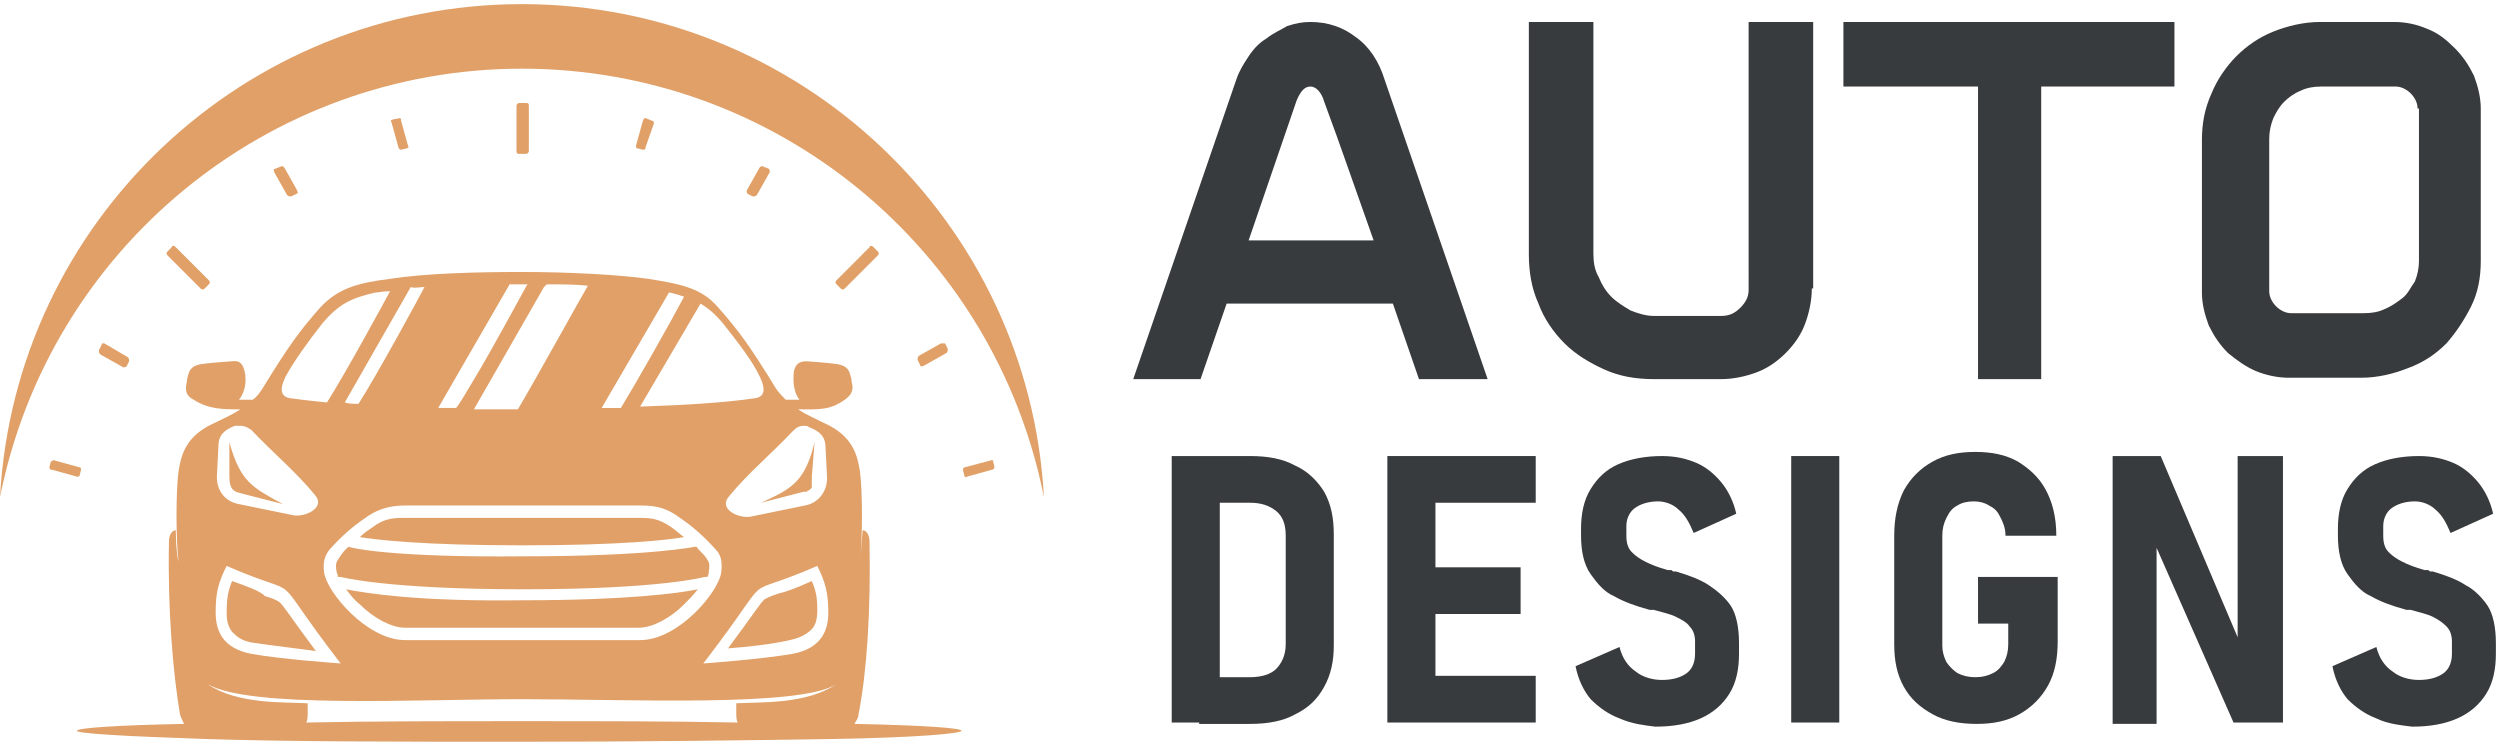 <?xml version="1.0" encoding="utf-8"?>
<!-- Generator: Adobe Illustrator 24.1.0, SVG Export Plug-In . SVG Version: 6.00 Build 0)  -->
<svg version="1.1" id="Layer_1" xmlns="http://www.w3.org/2000/svg" xmlns:xlink="http://www.w3.org/1999/xlink" x="0px" y="0px"
	 width="182px" height="54.4px" viewBox="0 0 182 54.4" style="enable-background:new 0 0 182 54.4;" xml:space="preserve">
<style type="text/css">
	.st0{fill:#383B3D;}
	.st1{fill:#E0A067;}
</style>
<g>
	<path class="st0" d="M82.5,27.6L90,5.8c0.2-0.6,0.5-1.1,0.9-1.7s0.8-1,1.3-1.3c0.5-0.4,1-0.6,1.5-0.9c0.6-0.2,1.1-0.3,1.7-0.3
		c1.3,0,2.4,0.4,3.3,1.1c1,0.7,1.7,1.8,2.1,3.1l7.5,21.8h-5l-1.9-5.5H89.3l-1.9,5.5H82.5z M90.9,17.5h9.1c-0.6-1.7-1.2-3.4-1.8-5.1
		c-0.6-1.7-1.2-3.4-1.8-5c-0.2-0.7-0.6-1.1-1-1.1c-0.4,0-0.7,0.3-1,1L90.9,17.5z"/>
	<path class="st0" d="M131.9,21c0,0.9-0.2,1.8-0.5,2.6c-0.3,0.8-0.8,1.5-1.4,2.1c-0.6,0.6-1.3,1.1-2.1,1.4c-0.8,0.3-1.7,0.5-2.6,0.5
		h-4.9c-1.3,0-2.5-0.2-3.6-0.7s-2.1-1.1-2.9-1.9c-0.8-0.8-1.5-1.8-1.9-2.9c-0.5-1.1-0.7-2.3-0.7-3.6V1.6h4.7v16.9
		c0,0.6,0.1,1.2,0.4,1.7c0.2,0.5,0.5,1,0.9,1.4c0.4,0.4,0.9,0.7,1.4,1c0.5,0.2,1.1,0.4,1.7,0.4h4.9c0.6,0,1-0.2,1.4-0.6
		c0.4-0.4,0.6-0.8,0.6-1.3V1.6h4.7V21z"/>
	<path class="st0" d="M144,6.3h-9.8V1.6h24.1v4.7h-9.7v21.3H144V6.3z"/>
	<path class="st0" d="M174.3,1.6c0.9,0,1.7,0.2,2.4,0.5c0.8,0.3,1.4,0.8,2,1.4c0.6,0.6,1,1.2,1.4,2c0.3,0.8,0.5,1.6,0.5,2.4V19
		c0,1.2-0.2,2.3-0.7,3.3s-1.1,1.9-1.8,2.7c-0.8,0.8-1.7,1.4-2.8,1.8c-1,0.4-2.2,0.7-3.4,0.7h-5.3c-0.8,0-1.7-0.2-2.4-0.5
		s-1.4-0.8-2-1.3c-0.6-0.6-1-1.2-1.4-2c-0.3-0.8-0.5-1.6-0.5-2.4V10.2c0-1.2,0.2-2.3,0.7-3.4c0.4-1,1.1-2,1.8-2.7
		c0.8-0.8,1.7-1.4,2.7-1.8s2.2-0.7,3.4-0.7H174.3z M176,7.9c0-0.4-0.2-0.8-0.5-1.1c-0.3-0.3-0.7-0.5-1.1-0.5H169
		c-0.6,0-1.1,0.1-1.5,0.3c-0.5,0.2-0.9,0.5-1.2,0.8c-0.4,0.4-0.6,0.8-0.8,1.2c-0.2,0.5-0.3,1-0.3,1.5v11.1c0,0.4,0.2,0.8,0.5,1.1
		s0.7,0.5,1.1,0.5h5.3c0.6,0,1.1-0.1,1.5-0.3c0.5-0.2,0.9-0.5,1.3-0.8s0.6-0.8,0.9-1.2c0.2-0.5,0.3-1,0.3-1.5V7.9z"/>
	<path class="st0" d="M85.3,33.2h3.5v19.4h-3.5V33.2z M87.4,49.3h3.6c0.8,0,1.5-0.2,1.9-0.6s0.7-1,0.7-1.8V39c0-0.8-0.2-1.4-0.7-1.8
		s-1.1-0.6-1.9-0.6h-3.6v-3.4H91c1.3,0,2.4,0.2,3.3,0.7c0.9,0.4,1.6,1.1,2.1,1.9c0.5,0.9,0.7,1.9,0.7,3.1V47c0,1.1-0.2,2.1-0.7,3
		c-0.5,0.9-1.1,1.5-2.1,2c-0.9,0.5-2,0.7-3.3,0.7h-3.7V49.3z"/>
	<path class="st0" d="M101,33.2h3.5v19.4H101V33.2z M102.4,33.2h9.4v3.4h-9.4V33.2z M102.4,41.3h8.3v3.4h-8.3V41.3z M102.4,49.2h9.4
		v3.4h-9.4V49.2z"/>
	<path class="st0" d="M117.9,52.3c-0.8-0.3-1.5-0.8-2.1-1.4c-0.5-0.6-0.9-1.4-1.1-2.4l3.2-1.4c0.2,0.8,0.6,1.4,1.2,1.8
		c0.5,0.4,1.2,0.6,1.9,0.6c0.8,0,1.4-0.2,1.8-0.5c0.4-0.3,0.6-0.8,0.6-1.4v-0.9c0-0.4-0.1-0.8-0.4-1.1c-0.2-0.3-0.6-0.5-1-0.7
		c-0.4-0.2-0.9-0.3-1.6-0.5c0,0-0.1,0-0.1,0c0,0,0,0,0,0l-0.2,0c-1.1-0.3-1.9-0.6-2.6-1c-0.7-0.3-1.2-0.9-1.7-1.6
		c-0.5-0.7-0.7-1.7-0.7-2.8v-0.5c0-1.1,0.2-2.1,0.7-2.9c0.5-0.8,1.1-1.4,2-1.8s2-0.6,3.2-0.6c1,0,1.8,0.2,2.5,0.5s1.3,0.8,1.8,1.4
		c0.5,0.6,0.9,1.4,1.1,2.3l-3.1,1.4c-0.3-0.7-0.6-1.3-1.1-1.7c-0.4-0.4-1-0.6-1.5-0.6c-0.7,0-1.3,0.2-1.7,0.5
		c-0.4,0.3-0.6,0.8-0.6,1.3v0.7c0,0.5,0.1,0.9,0.4,1.2c0.3,0.3,0.6,0.5,1,0.7c0.4,0.2,0.9,0.4,1.6,0.6c0.1,0,0.1,0,0.2,0
		c0.1,0,0.1,0,0.2,0.1c0.1,0,0.1,0,0.1,0c0,0,0.1,0,0.1,0c1,0.3,1.8,0.6,2.4,1s1.2,0.9,1.6,1.5s0.6,1.6,0.6,2.7v0.8
		c0,1.1-0.2,2.1-0.7,2.9c-0.5,0.8-1.2,1.4-2.1,1.8c-0.9,0.4-2,0.6-3.3,0.6C119.7,52.8,118.8,52.7,117.9,52.3z"/>
	<path class="st0" d="M133.9,52.6h-3.5V33.2h3.5V52.6z"/>
	<path class="st0" d="M149.8,41.9v4.8c0,1.2-0.2,2.3-0.7,3.2c-0.5,0.9-1.2,1.6-2.1,2.1s-1.9,0.7-3.1,0.7c-1.2,0-2.3-0.2-3.2-0.7
		c-0.9-0.5-1.6-1.1-2.1-2c-0.5-0.9-0.7-1.9-0.7-3.1v-7.9c0-1.2,0.2-2.3,0.7-3.3c0.5-0.9,1.2-1.6,2.1-2.1c0.9-0.5,1.9-0.7,3.1-0.7
		c1.2,0,2.2,0.2,3.1,0.7c0.8,0.5,1.5,1.1,2,2s0.8,2,0.8,3.4H146c0-0.6-0.2-1-0.4-1.4c-0.2-0.4-0.4-0.6-0.8-0.8
		c-0.3-0.2-0.7-0.3-1.1-0.3c-0.5,0-0.9,0.1-1.2,0.3c-0.4,0.2-0.6,0.5-0.8,0.9c-0.2,0.4-0.3,0.8-0.3,1.3V47c0,0.4,0.1,0.8,0.3,1.2
		c0.2,0.3,0.5,0.6,0.8,0.8c0.4,0.2,0.8,0.3,1.3,0.3c0.5,0,0.9-0.1,1.3-0.3c0.4-0.2,0.6-0.5,0.8-0.8c0.2-0.4,0.3-0.8,0.3-1.3v-1.5
		H144v-3.4H149.8z"/>
	<path class="st0" d="M153.8,33.2h3.5l5.9,13.9l-0.3,0.4V33.2h3.3v19.4h-3.6l-5.9-13.4l0.3-0.4v13.9h-3.2V33.2z"/>
	<path class="st0" d="M173,52.3c-0.8-0.3-1.5-0.8-2.1-1.4c-0.5-0.6-0.9-1.4-1.1-2.4l3.2-1.4c0.2,0.8,0.6,1.4,1.2,1.8
		c0.5,0.4,1.2,0.6,1.9,0.6c0.8,0,1.4-0.2,1.8-0.5c0.4-0.3,0.6-0.8,0.6-1.4v-0.9c0-0.4-0.1-0.8-0.4-1.1s-0.6-0.5-1-0.7
		c-0.4-0.2-0.9-0.3-1.6-0.5c0,0-0.1,0-0.1,0s0,0,0,0l-0.2,0c-1.1-0.3-1.9-0.6-2.6-1c-0.7-0.3-1.2-0.9-1.7-1.6s-0.7-1.7-0.7-2.8v-0.5
		c0-1.1,0.2-2.1,0.7-2.9c0.5-0.8,1.1-1.4,2-1.8s2-0.6,3.2-0.6c1,0,1.8,0.2,2.5,0.5s1.3,0.8,1.8,1.4c0.5,0.6,0.9,1.4,1.1,2.3
		l-3.1,1.4c-0.3-0.7-0.6-1.3-1.1-1.7c-0.4-0.4-1-0.6-1.5-0.6c-0.7,0-1.3,0.2-1.7,0.5c-0.4,0.3-0.6,0.8-0.6,1.3v0.7
		c0,0.5,0.1,0.9,0.4,1.2c0.3,0.3,0.6,0.5,1,0.7c0.4,0.2,0.9,0.4,1.6,0.6c0.1,0,0.1,0,0.2,0c0.1,0,0.1,0,0.2,0.1c0.1,0,0.1,0,0.1,0
		c0,0,0.1,0,0.1,0c1,0.3,1.8,0.6,2.4,1c0.6,0.3,1.2,0.9,1.6,1.5s0.6,1.6,0.6,2.7v0.8c0,1.1-0.2,2.1-0.7,2.9
		c-0.5,0.8-1.2,1.4-2.1,1.8c-0.9,0.4-2,0.6-3.3,0.6C174.8,52.8,173.8,52.7,173,52.3z"/>
</g>
<g>
	<g>
		<path class="st1" d="M38,19.8c-3.3,0-7.1,0.1-9.6,0.5c-2.4,0.3-3.8,0.7-5.1,2.1c-1.5,1.7-2.3,2.8-4.2,5.9
			c-0.2,0.3-0.4,0.6-0.7,0.8l-1,0c0.4-0.5,0.6-1.3,0.4-2.1c-0.1-0.3-0.2-0.8-0.9-0.7c0,0-1.5,0.1-2.2,0.2c-0.7,0.1-0.9,0.4-1,0.8
			c0,0-0.1,0.3-0.1,0.5c-0.2,0.8,0.1,1.1,0.5,1.3c1.1,0.7,2.1,0.7,3.4,0.7c-0.6,0.4-1.3,0.7-1.9,1c-2,0.9-2.4,2.2-2.6,3.5
			c-0.2,1.4-0.2,5,0,6.6c-0.2-0.7-0.2-2.3-0.2-2.3c-0.3,0-0.5,0.4-0.5,0.8c-0.1,5.1,0.3,9.6,0.8,12.6c0.1,0.3,0.2,0.5,0.3,0.7
			c-5,0.1-7.8,0.3-7.8,0.5c0,0.2,3.4,0.4,9.4,0.6s14.2,0.2,22.8,0.2s16.7-0.1,22.8-0.2s9.4-0.4,9.4-0.6c0-0.2-2.8-0.4-7.8-0.5
			c0.1-0.2,0.3-0.4,0.3-0.7c0.6-3,0.9-7.5,0.8-12.6c0-0.4-0.2-0.8-0.5-0.8c0-0.1-0.1,1.5-0.2,2.3c0.2-1.6,0.2-5.2,0-6.6
			c-0.2-1.3-0.6-2.6-2.6-3.5c-0.6-0.3-1.3-0.6-1.9-1c1.4,0,2.3,0.1,3.4-0.7c0.4-0.3,0.7-0.6,0.5-1.3c0-0.2-0.1-0.5-0.1-0.5
			c-0.1-0.4-0.3-0.7-1-0.8c-0.7-0.1-2.2-0.2-2.2-0.2c-0.7,0-0.8,0.4-0.9,0.7c-0.1,0.8,0,1.6,0.4,2.1l-1,0c-0.2-0.2-0.5-0.5-0.7-0.8
			c-1.9-3.1-2.7-4.2-4.2-5.9c-1.2-1.4-2.6-1.7-5.1-2.1C45.1,20,41.4,19.8,38,19.8z M38,20.7c0.1,0,0.2,0,0.4,0
			c-0.1,0.1-2.3,4.3-4,7.1c-0.6,1-1,1.7-1.2,1.9c0,0,0,0,0,0c0,0,0,0,0,0c0,0,0,0,0,0c0,0,0,0,0,0c0,0,0,0,0,0c-0.4,0-0.9,0-1.3,0
			l5.2-9C37.4,20.7,37.7,20.7,38,20.7z M39.8,20.7c1.1,0,2.1,0,3,0.1c-0.2,0.3-3.9,7-5.1,9c-1,0-2.1,0-3.2,0l4.7-8.2l0.4-0.7
			L39.8,20.7z M30.9,20.9c-0.3,0.6-3.4,6.3-4.8,8.5c-0.3,0-0.7,0-1-0.1l4.8-8.4C30.2,21,30.5,20.9,30.9,20.9z M28.4,21.2
			c-0.6,1.1-3.2,5.9-4.6,8.1c-1-0.1-1.9-0.2-2.6-0.3c-1-0.1-0.7-1-0.4-1.6c0.6-1.1,1.6-2.5,2.7-3.9c1.2-1.4,2.1-1.8,3.8-2.2
			C27.5,21.3,27.9,21.2,28.4,21.2z M48.7,21.3c0,0,0.1,0,0.1,0c0.4,0.1,0.7,0.2,1,0.3c-1,1.9-3.5,6.3-4.6,8.1c-0.5,0-0.9,0-1.4,0
			L48.7,21.3z M51,22.1c0.5,0.3,1,0.7,1.6,1.4c1.1,1.4,2.2,2.8,2.7,3.9c0.3,0.6,0.6,1.5-0.4,1.6c-2,0.3-5.1,0.5-8.3,0.6L51,22.1z
			 M17.5,31c0.3,0,0.5,0.1,0.8,0.3c1.5,1.6,3.2,3,4.6,4.7c0.9,1-0.8,1.7-1.6,1.5l-3.9-0.8c-1.1-0.2-1.7-1.1-1.6-2.2l0.1-2
			c0-0.8,0.4-1.2,1.2-1.5C17.2,31,17.4,31,17.5,31z M58.5,31c0.2,0,0.3,0,0.4,0.1c0.8,0.3,1.2,0.7,1.2,1.5l0.1,2
			c0.1,1-0.5,2-1.6,2.2l-3.9,0.8c-0.8,0.2-2.5-0.5-1.6-1.5c1.4-1.7,3.1-3.1,4.6-4.7C58,31.1,58.2,31,58.5,31z M16.7,32.2v2.5
			c0,1,0.4,1.1,0.8,1.2l3.1,0.8C18.4,35.5,17.5,35.1,16.7,32.2z M59.3,32.2c-0.7,2.9-1.7,3.4-3.9,4.4l3.1-0.8c0,0,0.1,0,0.1,0
			c0,0,0.1,0,0.1,0c0,0,0.1,0,0.1-0.1c0,0,0,0,0.1,0c0,0,0,0,0.1-0.1c0,0,0.1-0.1,0.1-0.1c0,0,0-0.1,0-0.1c0,0,0-0.1,0-0.1
			c0,0,0-0.1,0-0.1c0-0.1,0-0.2,0-0.3c0-0.1,0-0.1,0-0.2L59.3,32.2z M29.6,36.8H38h8.4c1,0,1.9,0,3.1,0.9c0.9,0.6,1.8,1.4,2.6,2.3
			c0.4,0.4,0.5,0.9,0.4,1.7c-0.2,1.4-3.1,4.9-5.9,4.9H38h-8.5c-2.8,0-5.7-3.5-5.9-4.9c-0.1-0.7,0-1.2,0.4-1.7
			c0.8-0.9,1.7-1.7,2.6-2.3C27.7,36.9,28.7,36.8,29.6,36.8z M29.6,37.7c-0.9,0-1.6,0-2.5,0.7c-0.3,0.2-0.6,0.4-0.9,0.7
			c1.2,0.2,4.6,0.6,11.8,0.6c7.3,0,10.7-0.4,11.8-0.6c-0.3-0.2-0.6-0.5-0.9-0.7c-1-0.7-1.6-0.7-2.5-0.7H38H29.6z M25.4,39.8
			c-0.3,0.2-0.5,0.5-0.7,0.8c-0.2,0.3-0.3,0.4-0.2,1c0,0.1,0.1,0.2,0.1,0.4l0.2,0c0,0,3.3,0.9,13.3,0.9S51.3,42,51.3,42l0.2,0
			c0.1-0.2,0.1-0.3,0.1-0.4c0.1-0.6,0-0.7-0.2-1c-0.2-0.3-0.5-0.5-0.7-0.8c0,0-0.1,0-0.1,0c0,0-3.2,0.7-12.5,0.7
			C28.7,40.6,25.5,39.9,25.4,39.8C25.5,39.8,25.4,39.8,25.4,39.8z M16.5,41.2c6.2,2.7,2.6-0.3,8.3,7.1c0,0-4.3-0.3-6.5-0.7
			c-2.1-0.4-2.6-1.7-2.6-3C15.7,43.1,15.9,42.4,16.5,41.2z M59.5,41.2c0.6,1.2,0.8,2,0.8,3.4c0,1.3-0.5,2.6-2.6,3
			c-2.3,0.4-6.5,0.7-6.5,0.7C56.9,40.9,53.3,43.9,59.5,41.2z M16.9,42.3c-0.3,0.7-0.4,1.3-0.4,2.3c0,0.6,0.1,1,0.4,1.4
			c0.3,0.3,0.7,0.7,1.6,0.8c1.3,0.2,3.1,0.4,4.5,0.6c-1.8-2.4-2.4-3.4-2.7-3.6c-0.2-0.1-0.3-0.2-1-0.4C18.9,43,18,42.7,16.9,42.3z
			 M59.1,42.3c-1.1,0.5-1.9,0.8-2.4,0.9c-0.6,0.2-0.8,0.3-1,0.4c-0.3,0.2-0.9,1.2-2.7,3.6c1.4-0.1,3.2-0.3,4.5-0.6
			c0.9-0.2,1.3-0.5,1.6-0.8c0.3-0.3,0.4-0.8,0.4-1.4C59.5,43.5,59.4,43,59.1,42.3z M25.2,42.9c0.3,0.4,0.6,0.8,1,1.1
			c1,1,2.3,1.7,3.3,1.7H38h8.5c1,0,2.3-0.7,3.3-1.7c0.4-0.4,0.7-0.7,1-1.1c-1.4,0.3-5.3,0.8-12.8,0.8C30.5,43.8,26.7,43.2,25.2,42.9
			z M15.1,49.8c3.1,1.8,15.2,1.1,22.9,1.1c7.7,0,20.3,0.6,22.9-1.1c-2.2,1.5-5.6,1.3-7.3,1.4v0.7c0,0.2,0,0.5,0.1,0.7
			c-4.8-0.1-10.2-0.1-15.7-0.1c-5.5,0-10.9,0-15.7,0.1c0.1-0.2,0.1-0.5,0.1-0.7v-0.7C20.7,51.1,17.3,51.3,15.1,49.8z"/>
		<path class="st1" d="M38,0.3C17.8,0.3,1.1,16.1,0,36.2C3.6,18.1,19.5,5,38,5c18.5,0,34.4,13.1,38,31.2C74.9,16.1,58.2,0.3,38,0.3z
			"/>
		<path class="st1" d="M37.8,7.5c-0.1,0-0.2,0.1-0.2,0.2V11c0,0.2,0.1,0.2,0.2,0.2h0.5c0.1,0,0.2-0.1,0.2-0.2V7.7
			c0-0.2-0.1-0.2-0.2-0.2H37.8z M12.6,17.9c0,0-0.1,0-0.1,0.1l-0.3,0.3c-0.1,0.1-0.1,0.2,0,0.3l2.4,2.4c0.1,0.1,0.2,0.1,0.3,0
			l0.3-0.3c0.1-0.1,0.1-0.2,0-0.3L12.8,18C12.7,17.9,12.7,17.9,12.6,17.9z M63.4,17.9c0,0-0.1,0-0.1,0.1l-2.4,2.4
			c-0.1,0.1-0.1,0.2,0,0.3l0.3,0.3c0.1,0.1,0.2,0.1,0.3,0l2.4-2.4c0.1-0.1,0.1-0.2,0-0.3l-0.3-0.3C63.5,17.9,63.5,17.9,63.4,17.9z"
			/>
		<path class="st1" d="M29.1,8.6C29.1,8.6,29.1,8.6,29.1,8.6l-0.5,0.1c-0.1,0-0.2,0.1-0.1,0.2l0.5,1.8c0,0.1,0.1,0.2,0.2,0.2
			l0.4-0.1c0.1,0,0.2-0.1,0.1-0.2l-0.5-1.8C29.2,8.7,29.2,8.6,29.1,8.6z M47,8.6c-0.1,0-0.1,0-0.2,0.2l-0.5,1.8c0,0.1,0,0.2,0.1,0.2
			l0.4,0.1c0.1,0,0.2,0,0.2-0.2L47.6,9c0-0.1,0-0.2-0.1-0.2L47,8.6C47,8.6,47,8.6,47,8.6z M20.5,12.1C20.5,12.1,20.5,12.1,20.5,12.1
			L20,12.3c-0.1,0-0.1,0.1,0,0.3l0.9,1.6c0.1,0.1,0.2,0.1,0.3,0.1l0.4-0.2c0.1,0,0.1-0.1,0-0.3l-0.9-1.6
			C20.6,12.1,20.6,12.1,20.5,12.1z M55.5,12.1c-0.1,0-0.1,0-0.2,0.1l-0.9,1.6c-0.1,0.1,0,0.2,0,0.3l0.4,0.2c0.1,0,0.2,0,0.3-0.1
			l0.9-1.6c0.1-0.1,0-0.2,0-0.3L55.5,12.1C55.6,12.1,55.6,12.1,55.5,12.1z M7.5,25c-0.1,0-0.1,0-0.1,0.1l-0.2,0.4
			c0,0.1,0,0.2,0.1,0.3l1.6,0.9c0.1,0.1,0.2,0,0.3,0l0.2-0.4c0-0.1,0-0.2-0.1-0.3L7.6,25C7.5,25,7.5,25,7.5,25z M68.6,25
			c0,0-0.1,0-0.1,0l-1.6,0.9c-0.1,0.1-0.1,0.2-0.1,0.3l0.2,0.4c0,0.1,0.1,0.1,0.3,0l1.6-0.9c0.1-0.1,0.1-0.2,0.1-0.3l-0.2-0.4
			C68.7,25,68.7,25,68.6,25z M3.9,33.5c-0.1,0-0.1,0.1-0.2,0.1l-0.1,0.4c0,0.1,0,0.2,0.2,0.2l1.8,0.5c0.1,0,0.2,0,0.2-0.1l0.1-0.4
			c0-0.1,0-0.2-0.2-0.2L3.9,33.5C3.9,33.5,3.9,33.5,3.9,33.5z M72.2,33.5C72.2,33.5,72.1,33.5,72.2,33.5L70.3,34
			c-0.1,0-0.2,0.1-0.2,0.2l0.1,0.4c0,0.1,0.1,0.2,0.2,0.1l1.8-0.5c0.1,0,0.2-0.1,0.2-0.2l-0.1-0.4C72.3,33.5,72.3,33.5,72.2,33.5z"
			/>
	</g>
</g>
</svg>
